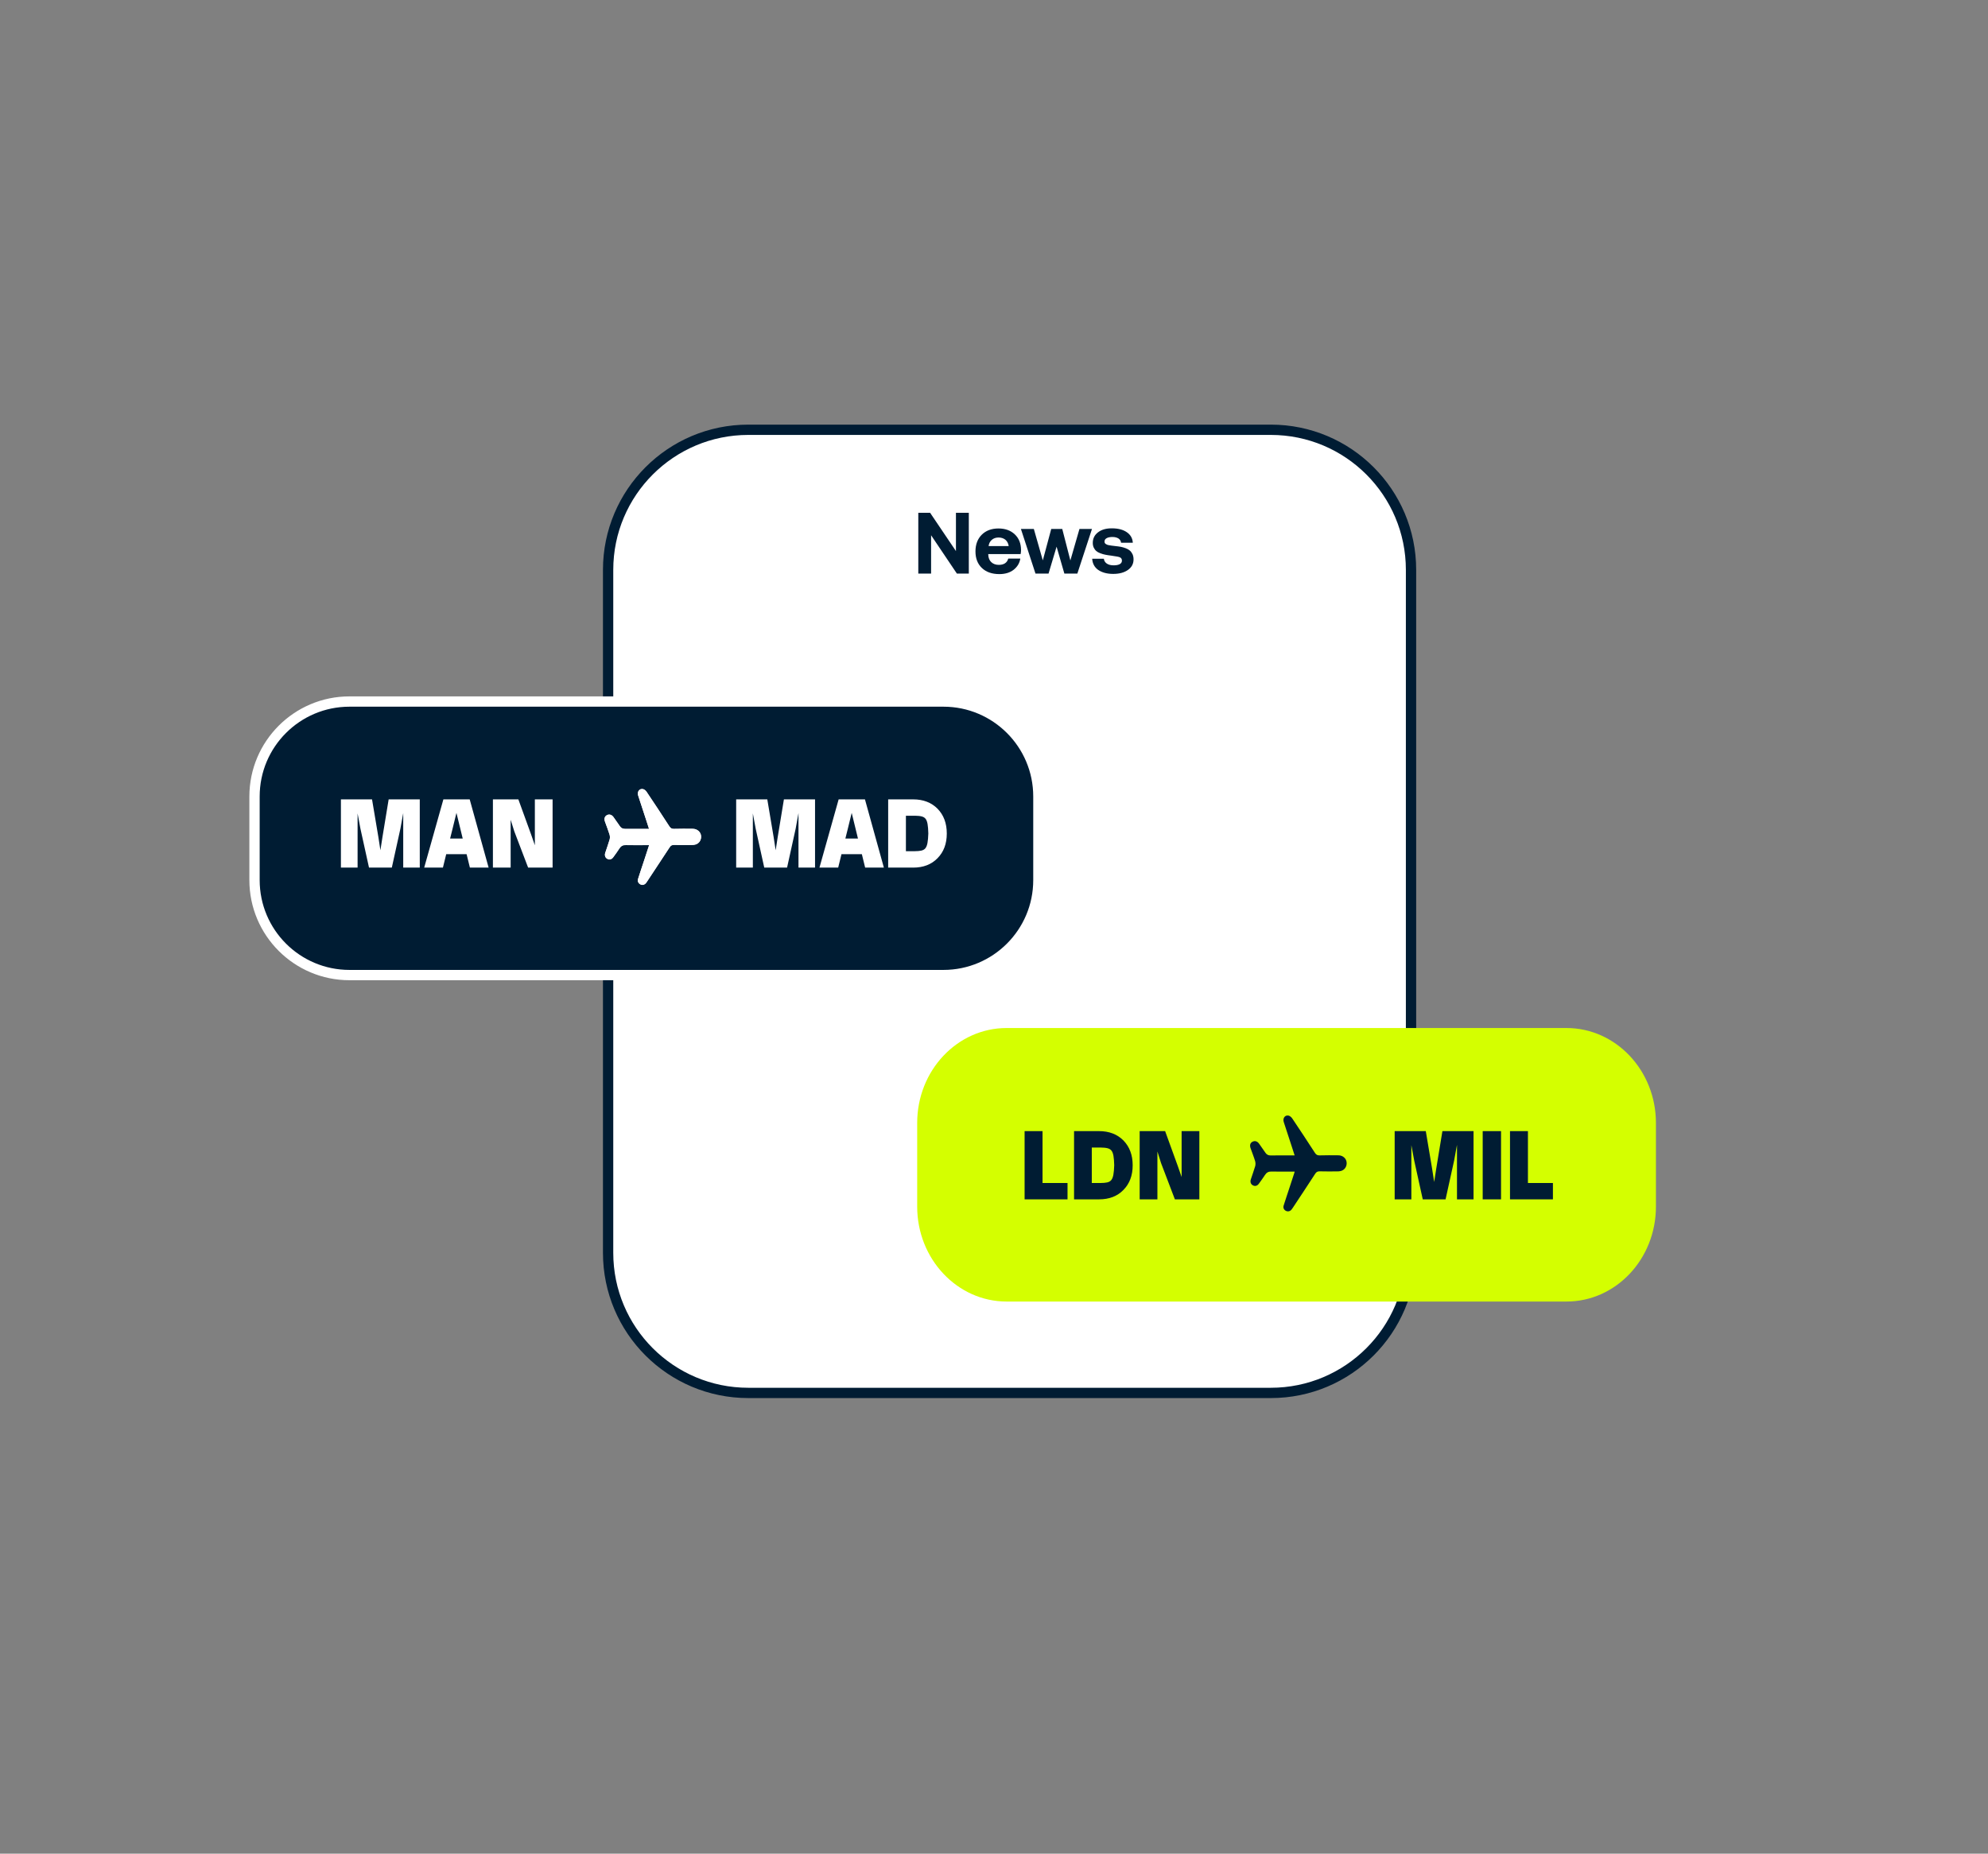 <svg width="193" height="180" viewBox="0 0 193 180" fill="none" xmlns="http://www.w3.org/2000/svg">
<rect x="0" y="0" width="193" height="180" fill="#808080" stroke="none"/>
<path d="M72.647 41.733C65.132 41.733 59.037 47.828 59.037 55.337V121.654C59.037 129.17 65.132 135.258 72.647 135.258H123.375C130.891 135.258 136.986 129.163 136.986 121.654V55.337C136.986 47.822 130.891 41.733 123.375 41.733H72.647Z" fill="white" stroke="#001C33"/>
<path d="M90.393 55.696H89.151V49.793H90.297L92.806 53.513V49.793H94.055V55.696H92.896L90.393 51.976V55.696Z" fill="#001C33"/>
<path d="M97.019 55.747C96.302 55.747 95.738 55.549 95.322 55.152C94.906 54.755 94.701 54.217 94.701 53.545C94.701 52.873 94.906 52.328 95.309 51.925C95.713 51.522 96.257 51.317 96.929 51.317C97.582 51.317 98.107 51.503 98.51 51.88C98.914 52.258 99.118 52.764 99.125 53.398C99.125 53.532 99.112 53.666 99.086 53.801H95.943V53.865C95.956 54.172 96.052 54.416 96.238 54.588C96.423 54.761 96.666 54.851 96.967 54.851C97.211 54.851 97.415 54.8 97.569 54.697C97.723 54.595 97.832 54.441 97.883 54.243H99.054C98.984 54.684 98.766 55.043 98.401 55.331C98.043 55.606 97.582 55.747 97.019 55.747ZM95.975 53.026H97.928C97.889 52.764 97.78 52.559 97.608 52.412C97.435 52.271 97.211 52.194 96.942 52.194C96.679 52.194 96.462 52.271 96.289 52.418C96.116 52.565 96.007 52.77 95.975 53.026Z" fill="#001C33"/>
<path d="M100.527 55.696L99.112 51.362H100.367L101.238 54.416L102.057 51.362H103.126L103.914 54.422L104.797 51.362H106.013L104.592 55.696H103.331L102.576 53.084L101.795 55.696H100.527Z" fill="#001C33"/>
<path d="M106.033 54.255H107.166C107.185 54.447 107.281 54.608 107.448 54.723C107.614 54.838 107.838 54.896 108.12 54.896C108.369 54.896 108.568 54.857 108.709 54.78C108.85 54.704 108.92 54.588 108.92 54.435C108.92 54.281 108.85 54.172 108.715 54.115C108.619 54.07 108.382 54.025 108.004 53.974H107.998L107.992 53.967H107.985H107.979H107.972H107.966H107.96H107.953L107.947 53.961H107.94H107.934H107.928H107.921H107.915H107.908L107.902 53.955H107.896H107.889H107.883C107.659 53.929 107.467 53.897 107.307 53.865C107.147 53.833 106.98 53.788 106.82 53.724C106.66 53.666 106.526 53.59 106.43 53.506C106.327 53.417 106.25 53.308 106.186 53.18C106.122 53.045 106.09 52.892 106.09 52.719C106.09 52.29 106.263 51.944 106.602 51.688C106.942 51.426 107.396 51.298 107.953 51.304C108.542 51.304 109.022 51.426 109.387 51.675C109.752 51.925 109.951 52.264 109.976 52.7H108.837C108.818 52.527 108.734 52.392 108.587 52.29C108.433 52.194 108.241 52.143 107.998 52.143C107.761 52.143 107.576 52.181 107.435 52.258C107.294 52.335 107.23 52.444 107.23 52.584C107.23 52.636 107.236 52.681 107.255 52.719C107.275 52.757 107.307 52.796 107.345 52.821C107.384 52.847 107.435 52.873 107.48 52.892C107.524 52.911 107.588 52.93 107.678 52.943C107.768 52.956 107.838 52.969 107.908 52.981C107.979 52.988 108.068 53.001 108.19 53.014C108.209 53.014 108.216 53.02 108.229 53.02C108.453 53.039 108.645 53.071 108.805 53.097C108.965 53.129 109.131 53.173 109.291 53.237C109.458 53.302 109.592 53.378 109.695 53.468C109.797 53.558 109.88 53.679 109.951 53.82C110.015 53.967 110.047 54.134 110.047 54.319C110.047 54.748 109.867 55.088 109.503 55.344C109.138 55.6 108.664 55.728 108.075 55.728C107.467 55.728 106.98 55.593 106.602 55.331C106.257 55.081 106.058 54.716 106.033 54.255Z" fill="#001C33"/>
<path d="M100.809 77.34C100.809 72.251 96.68 68.122 91.59 68.122H33.929C28.84 68.122 24.71 72.251 24.71 77.34V85.464C24.71 90.554 28.84 94.683 33.929 94.683H91.59C96.68 94.683 100.809 90.554 100.809 85.464V77.34Z" fill="#001C33"/>
<path d="M100.809 77.34C100.809 72.251 96.68 68.122 91.59 68.122H33.929C28.84 68.122 24.71 72.251 24.71 77.34V85.464C24.71 90.554 28.84 94.683 33.929 94.683H91.59C96.68 94.683 100.809 90.554 100.809 85.464V77.34Z" stroke="white"/>
<path d="M37.732 77.622H40.753V84.248H39.146V78.954L38.871 80.471L38.039 84.248H35.824L34.992 80.471L34.716 78.986V84.248H33.097V77.622H36.118L36.733 81.278L36.931 82.564L37.13 81.284L37.732 77.622Z" fill="white"/>
<path d="M45.619 84.248L45.298 82.942H43.32L43 84.248H41.182L43.045 77.622H45.599L47.437 84.248H45.619ZM43.698 81.425H44.921L44.684 80.452L44.313 78.934L43.941 80.452L43.698 81.425Z" fill="white"/>
<path d="M51.925 77.622H53.647V84.248H51.272L49.927 80.721L49.575 79.6V84.248H47.853V77.622H50.324L51.553 81.009L51.925 82.078V77.622Z" fill="white"/>
<path d="M76.104 77.622H79.126V84.248H77.519V78.954L77.244 80.471L76.411 84.248H74.196L73.364 80.471L73.089 78.986V84.248H71.469V77.622H74.491L75.106 81.278L75.304 82.564L75.502 81.284L76.104 77.622Z" fill="white"/>
<path d="M83.991 84.248L83.671 82.942H81.693L81.373 84.248H79.555L81.418 77.622H83.972L85.809 84.248H83.991ZM82.071 81.425H83.293L83.056 80.452L82.685 78.934L82.314 80.452L82.071 81.425Z" fill="white"/>
<path d="M86.226 84.248V77.622H88.652C89.625 77.622 90.419 77.923 91.021 78.531C91.616 79.146 91.917 79.939 91.917 80.938C91.917 81.937 91.616 82.724 91.021 83.332C90.425 83.947 89.631 84.248 88.652 84.248H86.226ZM87.948 82.654H88.805C89.855 82.635 90.067 82.494 90.124 80.932C90.079 79.395 89.887 79.235 88.805 79.21H87.948V82.654Z" fill="white"/>
<path d="M63.019 82.046C63 82.123 62.987 82.174 62.974 82.219C62.82 82.692 62.66 83.166 62.507 83.646C62.321 84.222 62.123 84.792 61.943 85.368C61.873 85.586 61.982 85.791 62.174 85.887C62.359 85.977 62.571 85.932 62.712 85.759C62.756 85.708 62.788 85.65 62.827 85.599C63.556 84.498 64.286 83.397 65.003 82.295C65.112 82.123 65.227 82.046 65.445 82.052C66.008 82.071 66.565 82.058 67.129 82.058C67.263 82.058 67.398 82.052 67.519 82.014C67.891 81.905 68.108 81.546 68.057 81.156C68.012 80.785 67.673 80.496 67.263 80.496C66.649 80.49 66.034 80.484 65.426 80.503C65.215 80.509 65.099 80.433 64.984 80.26C64.261 79.139 63.525 78.025 62.782 76.918C62.705 76.803 62.564 76.675 62.436 76.643C62.084 76.559 61.834 76.886 61.956 77.264C62.206 78.038 62.468 78.813 62.718 79.594C62.814 79.888 62.91 80.183 63.012 80.503C62.212 80.503 61.444 80.496 60.676 80.503C60.452 80.503 60.298 80.42 60.176 80.24C59.978 79.946 59.773 79.658 59.568 79.37C59.395 79.12 59.146 79.05 58.922 79.171C58.697 79.287 58.633 79.511 58.736 79.805C58.883 80.221 59.05 80.631 59.178 81.053C59.222 81.207 59.222 81.393 59.184 81.54C59.056 81.982 58.896 82.404 58.755 82.84C58.678 83.083 58.761 83.307 58.966 83.409C59.171 83.518 59.389 83.46 59.543 83.243C59.747 82.961 59.952 82.68 60.138 82.391C60.292 82.155 60.484 82.058 60.765 82.065C61.342 82.078 61.918 82.071 62.494 82.071H63.019V82.046Z" fill="white"/>
<path d="M63.019 82.046H62.494C61.918 82.046 61.342 82.052 60.765 82.039C60.484 82.033 60.285 82.123 60.138 82.366C59.952 82.66 59.747 82.942 59.543 83.217C59.389 83.435 59.171 83.486 58.966 83.384C58.768 83.281 58.678 83.057 58.755 82.814C58.896 82.379 59.056 81.95 59.184 81.514C59.229 81.361 59.222 81.175 59.178 81.028C59.05 80.605 58.883 80.196 58.736 79.779C58.633 79.491 58.697 79.267 58.922 79.146C59.152 79.024 59.395 79.101 59.568 79.344C59.773 79.632 59.978 79.92 60.176 80.215C60.298 80.394 60.452 80.477 60.676 80.477C61.444 80.471 62.212 80.477 63.012 80.477C62.91 80.157 62.814 79.863 62.718 79.568C62.462 78.794 62.206 78.019 61.956 77.238C61.834 76.867 62.084 76.534 62.436 76.617C62.571 76.649 62.705 76.771 62.782 76.892C63.525 78 64.261 79.114 64.984 80.234C65.099 80.407 65.208 80.484 65.426 80.477C66.04 80.458 66.655 80.465 67.263 80.471C67.673 80.477 68.012 80.765 68.057 81.13C68.108 81.521 67.891 81.879 67.519 81.988C67.398 82.027 67.257 82.033 67.129 82.033C66.565 82.039 66.008 82.046 65.445 82.027C65.234 82.02 65.119 82.097 65.003 82.27C64.286 83.377 63.55 84.472 62.827 85.573C62.788 85.631 62.756 85.688 62.712 85.733C62.571 85.906 62.366 85.951 62.174 85.861C61.975 85.765 61.873 85.567 61.943 85.343C62.123 84.766 62.315 84.197 62.507 83.621C62.66 83.147 62.82 82.673 62.974 82.193C62.993 82.167 63 82.123 63.019 82.046Z" fill="white"/>
<path d="M160.762 109.042C160.762 103.953 156.87 99.824 152.075 99.824H97.73C92.928 99.824 89.043 103.953 89.043 109.042V117.166C89.043 122.256 92.935 126.385 97.73 126.385H152.075C156.876 126.385 160.762 122.256 160.762 117.166V109.042Z" fill="#D4FF00"/>
<path d="M101.212 114.874H103.638V116.462H99.471V109.836H101.212V114.874Z" fill="#001C33"/>
<path d="M104.272 116.462V109.836H106.698C107.671 109.836 108.465 110.137 109.067 110.745C109.662 111.36 109.963 112.154 109.963 113.152C109.963 114.151 109.662 114.938 109.067 115.546C108.472 116.161 107.678 116.462 106.698 116.462H104.272ZM105.994 114.874H106.852C107.902 114.855 108.113 114.714 108.171 113.152C108.126 111.616 107.934 111.456 106.852 111.43H105.994V114.874Z" fill="#001C33"/>
<path d="M114.714 109.836H116.436V116.462H114.061L112.716 112.935L112.364 111.814V116.462H110.642V109.836H113.113L114.342 113.223L114.714 114.292V109.836Z" fill="#001C33"/>
<path d="M140.033 109.836H143.055V116.462H141.448V111.168L141.172 112.685L140.34 116.462H138.125L137.293 112.685L137.018 111.2V116.462H135.398V109.836H138.42L139.034 113.491L139.233 114.778L139.431 113.498L140.033 109.836Z" fill="#001C33"/>
<path d="M143.944 116.462V109.836H145.724V116.462H143.944Z" fill="#001C33"/>
<path d="M148.336 114.874H150.762V116.462H146.595V109.836H148.336V114.874Z" fill="#001C33"/>
<path d="M125.693 113.747C125.673 113.824 125.661 113.876 125.648 113.92C125.494 114.394 125.334 114.868 125.18 115.348C124.995 115.918 124.796 116.494 124.617 117.07C124.547 117.288 124.655 117.493 124.848 117.582C125.033 117.672 125.244 117.627 125.385 117.454C125.43 117.403 125.462 117.345 125.501 117.294C126.23 116.193 126.96 115.092 127.677 113.984C127.786 113.812 127.901 113.735 128.119 113.741C128.682 113.76 129.239 113.747 129.803 113.747C129.937 113.747 130.071 113.741 130.193 113.703C130.564 113.594 130.782 113.235 130.731 112.845C130.686 112.474 130.347 112.185 129.937 112.185C129.322 112.179 128.714 112.173 128.1 112.192C127.888 112.198 127.773 112.121 127.658 111.949C126.935 110.828 126.198 109.714 125.456 108.607C125.379 108.492 125.238 108.364 125.11 108.332C124.758 108.248 124.508 108.575 124.63 108.953C124.88 109.727 125.142 110.502 125.392 111.283C125.488 111.577 125.584 111.872 125.686 112.192C124.886 112.192 124.118 112.185 123.35 112.198C123.125 112.198 122.972 112.115 122.85 111.936C122.652 111.641 122.447 111.353 122.242 111.065C122.069 110.815 121.819 110.745 121.595 110.867C121.371 110.982 121.307 111.206 121.41 111.5C121.557 111.917 121.723 112.326 121.851 112.749C121.896 112.902 121.896 113.088 121.858 113.235C121.73 113.671 121.57 114.1 121.429 114.535C121.352 114.778 121.435 115.002 121.64 115.105C121.845 115.214 122.063 115.156 122.216 114.938C122.421 114.657 122.626 114.375 122.812 114.087C122.965 113.85 123.157 113.754 123.439 113.76C124.015 113.773 124.591 113.767 125.168 113.767H125.693V113.747Z" fill="#001C33"/>
</svg>
